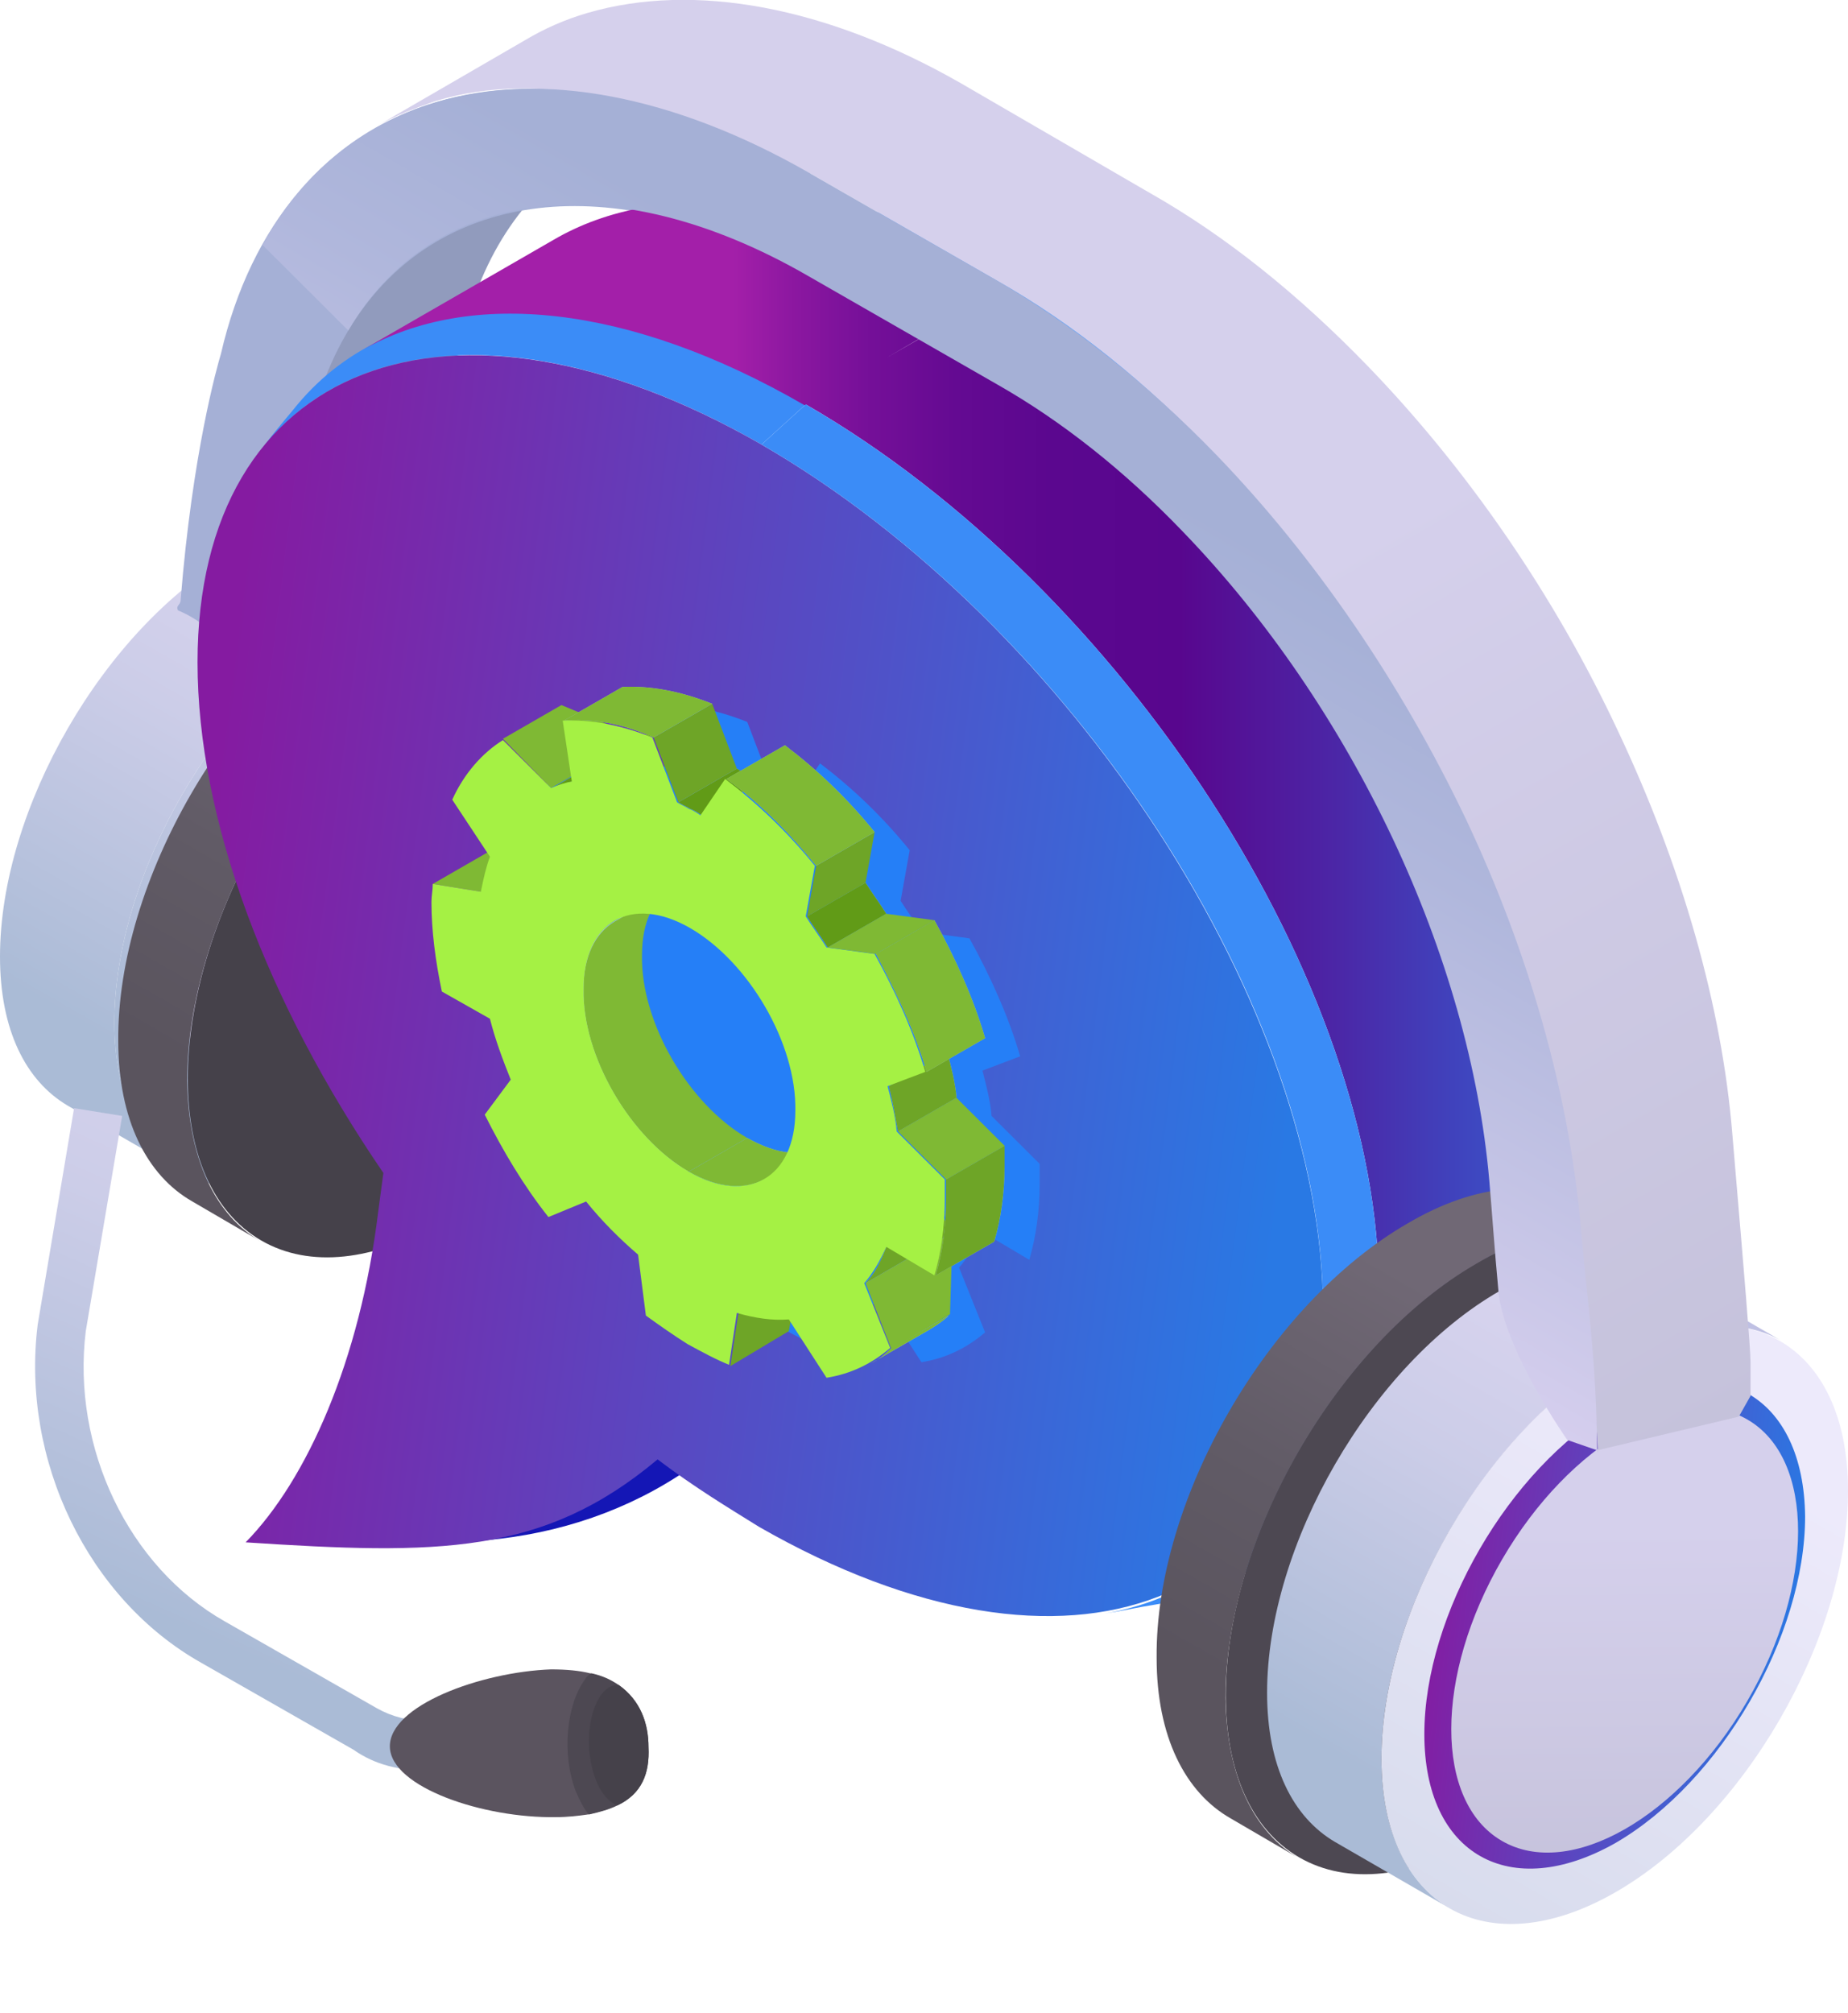 <svg width="202" height="220" viewBox="0 0 202 220" fill="none" xmlns="http://www.w3.org/2000/svg">
<g clip-path="url(#clip0_164_3638)">
<path d="M37.928 67.855L25.427 60.63C32.53 56.522 38.923 56.239 43.61 58.788L56.111 66.013C51.423 63.322 45.031 63.747 37.928 67.855Z" fill="url(#paint0_linear_164_3638)"/>
<path d="M37.928 67.856L25.427 60.631C11.364 68.706 -4.07498e-05 88.397 -4.07498e-05 104.546C-4.07498e-05 112.621 2.841 118.145 7.387 120.837L19.887 128.062C15.342 125.37 12.501 119.704 12.501 111.771C12.501 95.621 23.865 75.93 37.928 67.856Z" fill="url(#paint1_linear_164_3638)"/>
<path d="M37.928 67.855C23.865 75.93 12.501 95.621 12.501 111.77C12.501 127.92 24.007 134.436 38.07 126.361C52.134 118.287 63.498 98.596 63.498 82.446C63.498 66.155 51.992 59.639 37.928 67.855Z" fill="url(#paint2_linear_164_3638)"/>
<path d="M39.065 76.071C49.577 70.121 57.958 74.938 58.1 86.838C58.1 98.737 49.719 113.328 39.207 119.42C28.695 125.369 20.314 120.553 20.172 108.653C20.029 96.754 28.695 82.021 39.065 76.071Z" fill="url(#paint3_linear_164_3638)"/>
<path d="M33.809 46.889L50.429 37.256C50.287 37.681 47.162 48.022 46.025 65.871C43.326 66.863 35.229 70.83 29.405 75.646C30.541 57.655 33.667 47.314 33.809 46.889Z" fill="#919BBD"/>
<path d="M47.872 26.207L64.492 16.574C57.674 20.541 52.702 27.482 50.429 37.398L33.809 47.031C35.94 37.115 41.053 30.174 47.872 26.207Z" fill="#919BBD"/>
<path d="M72.021 11.757C63.214 9.207 54.833 9.066 47.588 11.191C35.797 14.732 27.416 24.507 24.149 38.673C23.723 40.09 21.024 49.581 19.745 65.589C19.745 66.155 19.177 66.155 19.461 66.722C24.149 68.564 29.405 75.505 29.405 75.505C30.541 57.656 33.667 47.314 33.809 47.031C38.212 27.765 53.412 19.265 72.163 23.657C72.021 19.549 72.021 15.724 72.021 11.757Z" fill="#A5B0D6"/>
<path d="M28.543 135.578C17.825 129.367 17.862 109.361 28.624 90.894C39.387 72.427 56.8 62.492 67.517 68.704C78.234 74.916 78.198 94.921 67.435 113.388C56.673 131.855 39.26 141.79 28.543 135.578Z" fill="#45414A"/>
<path d="M59.947 64.313C54.975 61.48 48.014 61.763 40.343 66.296C25.143 75.079 12.785 96.329 12.927 113.753C12.927 122.394 16.052 128.486 21.024 131.319L28.553 135.711C23.581 132.877 20.598 126.786 20.456 118.145C20.456 100.72 32.672 79.471 47.872 70.688C55.543 66.296 62.504 65.871 67.475 68.705L59.947 64.313Z" fill="url(#paint4_linear_164_3638)"/>
<path d="M48.85 168.844C50.711 168.671 52.721 168.365 54.581 168.191C62.607 167.25 70.032 164.428 76.282 159.833L71.325 158.483C64.916 163.352 57.017 167.911 48.85 168.844Z" fill="#1416B5"/>
<path d="M75.856 21.674C74.01 21.958 72.163 22.383 70.316 22.666C80.97 20.825 94.323 23.799 108.955 32.157L113.785 31.024C99.437 22.666 86.368 19.833 75.856 21.674Z" fill="#61A2F7"/>
<path d="M32.53 44.199C31.394 45.615 30.115 47.032 28.979 48.59C39.349 35.982 59.804 35.132 83.243 48.59L88.073 44.199C64.066 30.457 43.326 31.308 32.53 44.199Z" fill="#3B8CF7"/>
<path d="M164.072 153.844C165.208 152.427 166.487 151.011 167.623 149.452C172.311 143.786 175.01 135.711 175.01 125.653C175.152 93.071 147.736 50.573 113.643 31.023L108.813 32.157C143.616 52.131 171.743 95.621 171.601 129.195C171.601 139.678 168.902 147.894 164.072 153.844Z" fill="#61A2F7"/>
<path fill-rule="evenodd" clip-rule="evenodd" d="M39.633 38.249L60.515 26.208C72.163 19.408 89.494 20.966 108.813 32.157L96.922 39.097L108.955 32.158C143.758 52.132 171.885 95.623 171.743 129.196C171.601 144.071 166.06 154.554 156.969 159.795L136.091 171.834C145.18 166.592 150.719 156.11 150.719 141.237C150.861 107.681 122.763 64.218 88.126 44.23L87.984 44.313C68.665 33.122 51.281 31.591 39.633 38.249Z" fill="url(#paint5_linear_164_3638)"/>
<path d="M83.243 48.589C49.151 29.04 21.592 39.806 21.592 72.388C21.592 89.529 29.121 109.504 41.906 128.203L41.338 132.453C39.349 148.744 33.525 161.777 26.848 168.576C47.897 169.952 59.378 169.993 71.879 159.51C75.999 162.627 79.55 164.751 82.959 166.876C117.052 186.426 144.61 175.659 144.61 143.077C144.61 110.637 117.336 68.28 83.243 48.589Z" fill="url(#paint6_linear_164_3638)"/>
<path d="M58.668 106.671L63.924 109.646C64.492 111.913 65.345 114.179 66.197 116.304L63.356 120.129C65.345 124.096 67.617 127.92 70.317 131.32L74.436 129.62C76.141 131.745 78.129 133.729 80.118 135.429L80.971 142.087C82.533 143.22 83.954 144.212 85.516 145.203C87.079 146.053 88.641 146.903 90.062 147.47L90.914 141.803C92.903 142.37 94.75 142.653 96.596 142.512L100.716 148.886C103.415 148.461 105.688 147.328 107.677 145.628L104.835 138.545C105.83 137.412 106.54 136.137 107.25 134.579L112.506 137.695C113.217 135.287 113.643 132.454 113.643 129.337C113.643 128.629 113.643 127.92 113.643 127.212L108.387 121.971C108.245 120.271 107.819 118.712 107.392 117.013L111.512 115.454C110.233 111.063 108.245 106.671 105.972 102.563L100.716 101.855C100.006 100.722 99.153 99.588 98.443 98.455L99.437 92.93C96.454 89.247 93.187 86.13 89.636 83.439L86.937 87.405C86.511 87.122 86.084 86.839 85.658 86.697C85.232 86.414 84.806 86.272 84.38 85.989L81.681 78.906C78.129 77.489 74.862 76.922 71.879 77.064L72.873 83.722C72.021 83.864 71.311 84.147 70.601 84.43L65.345 79.189C63.072 80.606 61.083 82.872 59.804 85.705L63.924 92.08C63.498 93.213 63.214 94.488 62.93 95.905L57.674 95.055C57.674 95.763 57.532 96.33 57.532 97.038C57.532 100.155 57.958 103.413 58.668 106.671Z" fill="#257FF7"/>
<path d="M120.745 176.369C122.592 176.086 124.439 175.661 126.286 175.378C141.201 172.828 150.719 160.928 150.719 141.237C150.861 107.663 122.734 64.174 88.073 44.199L83.243 48.591C117.336 68.282 144.752 110.638 144.61 143.22C144.468 162.203 135.235 173.819 120.745 176.369Z" fill="#3B8CF7"/>
<path d="M142 203.002C131.283 196.79 131.319 176.785 142.082 158.318C152.844 139.851 170.257 129.916 180.974 136.128C191.692 142.339 191.655 162.345 180.893 180.812C170.13 199.279 152.717 209.214 142 203.002Z" fill="#4D4852"/>
<path d="M173.447 131.745C168.475 128.912 161.515 129.195 153.844 133.728C138.644 142.511 126.285 163.76 126.428 181.185C126.428 189.826 129.553 195.917 134.525 198.751L142.053 203.142C137.082 200.309 134.098 194.218 133.956 185.576C133.956 168.152 146.173 146.903 161.373 138.12C169.044 133.586 176.004 133.161 180.976 135.995L173.447 131.745Z" fill="url(#paint7_linear_164_3638)"/>
<path d="M176.43 148.32L163.93 141.095C171.032 136.987 177.425 136.703 182.113 139.253L194.613 146.478C189.925 143.928 183.533 144.353 176.43 148.32Z" fill="#BFC0E3"/>
<path d="M176.43 148.32L163.93 141.096C149.866 149.17 138.502 168.861 138.502 185.011C138.502 193.085 141.343 198.61 145.889 201.302L158.39 208.526C153.844 205.835 151.003 200.168 151.003 192.235C151.003 176.086 162.367 156.537 176.43 148.32Z" fill="url(#paint8_linear_164_3638)"/>
<path d="M176.43 148.32C162.367 156.395 151.003 176.086 151.003 192.235C151.003 208.384 162.509 214.901 176.572 206.826C190.636 198.752 202 179.061 202 162.911C202 146.762 190.494 140.245 176.43 148.32Z" fill="url(#paint9_linear_164_3638)"/>
<path d="M176.43 153.845C164.924 160.503 155.691 176.51 155.691 189.543C155.691 202.718 165.066 207.959 176.572 201.443C188.079 194.785 197.312 178.777 197.312 165.744C197.17 152.57 187.937 147.186 176.43 153.845Z" fill="url(#paint10_linear_164_3638)"/>
<path d="M164.169 201.209C156.776 196.924 156.79 183.141 164.202 170.424C171.613 157.707 183.615 150.872 191.009 155.157C198.403 159.442 198.388 173.225 190.977 185.942C183.565 198.659 171.563 205.495 164.169 201.209Z" fill="url(#paint11_linear_164_3638)"/>
<path fill-rule="evenodd" clip-rule="evenodd" d="M64.208 1.417C61.793 2.125 59.52 3.117 57.389 4.392L41.287 13.725C43.267 12.613 45.367 11.831 47.588 11.05C59.236 7.508 73.353 10.931 87.984 19.289L88.548 18.95L109.097 30.741L109.097 30.741C117.336 35.415 125.291 41.79 132.82 49.723C143.616 60.914 152.992 74.655 160.094 89.53C167.055 104.263 171.316 119.562 172.595 133.587C173.332 141.913 174.599 156.379 174.654 158.502L190.067 154.836L191.346 152.569V148.886C191.346 147.426 190.543 137.955 189.856 129.857C189.676 127.739 189.504 125.716 189.357 123.954C188.221 109.929 183.817 94.63 176.856 79.897C169.896 65.022 160.378 51.281 149.582 40.09C141.911 32.157 133.956 25.782 125.717 21.107L125.717 21.108L104.977 9.066L104.977 9.067C90.346 0.709 75.856 -1.983 64.208 1.417ZM174.584 158.519C174.641 158.865 174.663 158.835 174.654 158.502L174.584 158.519ZM40.769 14.025C40.941 13.922 41.114 13.822 41.287 13.725L40.769 14.025Z" fill="url(#paint12_linear_164_3638)"/>
<path d="M172.737 133.587C171.458 119.563 167.197 104.263 160.236 89.53C153.134 74.656 143.758 60.915 132.962 49.724C125.433 41.932 117.336 35.557 109.097 30.741L88.357 18.841C73.726 10.483 59.236 7.65 47.588 11.192C39.491 13.6 32.956 18.983 28.695 26.774C31.82 29.891 34.945 33.008 38.07 36.124C47.162 20.541 66.765 17.708 88.357 30.174L109.097 42.074C116.058 46.04 122.876 51.423 129.269 58.081C147.878 77.347 160.662 104.546 162.793 129.054C163.077 132.312 163.361 136.562 163.788 141.095C164.356 147.47 171.316 157.386 171.316 157.386L174.584 158.519C174.442 148.036 173.589 143.22 172.737 133.587Z" fill="url(#paint13_linear_164_3638)"/>
<path d="M46.593 193.51C49.292 193.51 52.134 192.802 54.548 191.385L56.395 190.393L53.696 185.719L51.849 186.71C48.582 188.552 44.463 188.552 41.196 186.71L24.575 177.219C14.063 171.269 7.813 158.236 9.376 145.487L13.353 121.971L8.097 121.121L4.12 144.779C2.273 159.653 9.66 174.811 22.018 181.752L38.639 191.243C41.053 192.943 43.752 193.51 46.593 193.51Z" fill="url(#paint14_linear_164_3638)"/>
<path d="M42.616 190.961C42.758 195.352 52.844 198.752 60.799 198.61C62.077 198.61 63.214 198.469 64.208 198.327C65.487 198.044 66.481 197.76 67.333 197.335C70.032 196.06 70.885 193.794 70.743 190.961C70.743 188.411 69.89 185.861 67.475 184.161C66.623 183.594 65.771 183.169 64.492 182.886C63.356 182.603 61.935 182.461 60.231 182.461C52.56 182.744 42.474 186.427 42.616 190.961Z" fill="#5B545F"/>
<path d="M62.93 195.776C63.356 196.768 63.782 197.618 64.35 198.326C65.629 198.043 66.623 197.759 67.475 197.334C70.174 196.059 71.027 193.793 70.885 190.959C70.885 188.41 70.032 185.86 67.617 184.16C66.765 183.593 65.913 183.168 64.634 182.885C64.35 183.026 64.066 183.31 63.924 183.593C61.935 186.285 61.367 191.668 62.93 195.776Z" fill="#4D4852"/>
<path d="M52.56 97.465L58.952 93.782L53.696 92.932L47.304 96.615L52.56 97.465Z" fill="#7FB934"/>
<path d="M79.834 149.313L86.227 145.488L87.221 139.963L80.686 143.646L79.834 149.313Z" fill="#6EA527"/>
<path d="M73.441 97.039L67.049 100.722C64.918 101.997 63.64 104.547 63.64 108.089C63.64 115.455 68.754 124.38 75.146 128.063L81.538 124.38C75.146 120.697 69.89 111.772 70.032 104.405C70.174 100.722 71.453 98.172 73.441 97.039Z" fill="#9BC5C5"/>
<path d="M75.288 128.063L81.681 124.38C75.288 120.697 70.032 111.772 70.174 104.405C70.174 100.722 71.453 98.172 73.584 97.039L67.191 100.722C65.061 101.997 63.782 104.547 63.782 108.089C63.64 115.455 68.896 124.38 75.288 128.063Z" fill="#7FB934"/>
<path d="M83.527 128.912L89.92 125.229C87.789 126.504 84.948 126.221 81.681 124.379L75.288 128.062C78.555 129.904 81.397 130.045 83.527 128.912Z" fill="#9BC5C5"/>
<path d="M83.527 128.912L89.92 125.229C87.789 126.504 84.948 126.221 81.681 124.379L75.288 128.062C78.555 129.904 81.397 130.045 83.527 128.912Z" fill="#7FB934"/>
<path d="M60.231 86.131L69.89 80.606L61.367 77.064L54.975 80.748L60.231 86.131Z" fill="#7FB934"/>
<path d="M95.176 149.029L101.568 145.345C102.279 144.92 103.131 144.354 103.699 143.787L97.307 147.47C96.738 148.037 96.028 148.604 95.176 149.029Z" fill="#B8C9D6"/>
<path d="M95.176 149.029L101.568 145.345C102.279 144.92 103.131 144.354 103.699 143.787L97.307 147.47C96.738 148.037 96.028 148.604 95.176 149.029Z" fill="#7FB934"/>
<path d="M62.646 85.423L72.163 79.898C71.311 80.04 70.601 80.323 69.89 80.607L60.373 86.132C60.941 85.848 61.793 85.565 62.646 85.423Z" fill="#9BC5C5"/>
<path d="M62.646 85.423L72.163 79.898C71.311 80.04 70.601 80.323 69.89 80.607L60.373 86.132C60.941 85.848 61.793 85.565 62.646 85.423Z" fill="#619B17"/>
<path d="M97.449 147.47L103.841 143.645L104.125 134.721L94.608 140.245L97.449 147.47Z" fill="#7FB934"/>
<path d="M94.608 140.245L104.125 134.721C105.12 133.587 102.705 134.154 103.273 132.596L96.88 136.279C96.312 137.837 95.602 139.254 94.608 140.245Z" fill="#9BC5C5"/>
<path d="M94.608 140.245L104.125 134.721C105.12 133.587 102.705 134.154 103.273 132.596L96.88 136.279C96.312 137.837 95.602 139.254 94.608 140.245Z" fill="#6EA527"/>
<path d="M74.152 87.69L80.544 84.007L77.845 76.924L71.453 80.607L74.152 87.69Z" fill="#6EA527"/>
<path d="M71.453 80.606L77.845 76.923C74.294 75.507 71.027 74.94 68.044 75.082L61.651 78.765C64.634 78.481 67.901 79.048 71.453 80.606Z" fill="#9BC5C5"/>
<path d="M71.453 80.606L77.845 76.923C74.294 75.507 71.027 74.94 68.044 75.082L61.651 78.765C64.634 78.481 67.901 79.048 71.453 80.606Z" fill="#7FB934"/>
<path d="M76.709 89.106L83.101 85.422C82.675 85.139 82.249 84.856 81.823 84.714C81.397 84.431 80.971 84.289 80.544 84.006L74.152 87.689C74.578 87.972 75.004 88.114 75.43 88.397C75.856 88.539 76.283 88.822 76.709 89.106Z" fill="#9BC5C5"/>
<path d="M76.709 89.106L83.101 85.422C82.675 85.139 82.249 84.856 81.823 84.714C81.397 84.431 80.971 84.289 80.544 84.006L74.152 87.689C74.578 87.972 75.004 88.114 75.43 88.397C75.856 88.539 76.283 88.822 76.709 89.106Z" fill="#619B17"/>
<path d="M98.159 123.671L104.551 119.987C104.409 118.288 103.983 116.729 103.557 115.029L97.165 118.712C97.591 120.412 97.875 122.112 98.159 123.671Z" fill="#9BC5C5"/>
<path d="M98.159 123.671L104.551 119.987C104.409 118.288 103.983 116.729 103.557 115.029L97.165 118.712C97.591 120.412 97.875 122.112 98.159 123.671Z" fill="#6EA527"/>
<path d="M102.278 139.397L108.671 135.713C109.381 133.305 109.807 130.472 109.807 127.355C109.807 126.647 109.807 125.939 109.807 125.23L103.415 128.914C103.415 129.622 103.415 130.33 103.415 131.039C103.415 134.155 102.989 136.988 102.278 139.397Z" fill="#9BC5C5"/>
<path d="M102.278 139.397L108.671 135.713C109.381 133.305 109.807 130.472 109.807 127.355C109.807 126.647 109.807 125.939 109.807 125.23L103.415 128.914C103.415 129.622 103.415 130.33 103.415 131.039C103.415 134.155 102.989 136.988 102.278 139.397Z" fill="#6EA527"/>
<path d="M103.415 128.913L109.807 125.23L104.551 119.988L98.159 123.671L103.415 128.913Z" fill="#7FB934"/>
<path d="M90.488 103.556L96.88 99.873C96.17 98.739 95.318 97.606 94.608 96.473L88.215 100.156C88.925 101.289 89.778 102.422 90.488 103.556Z" fill="#9BC5C5"/>
<path d="M90.488 103.556L96.88 99.873C96.17 98.739 95.318 97.606 94.608 96.473L88.215 100.156C88.925 101.289 89.778 102.422 90.488 103.556Z" fill="#619B17"/>
<path d="M88.215 100.155L94.608 96.472L95.602 90.947L89.21 94.63L88.215 100.155Z" fill="#6EA527"/>
<path d="M89.21 94.632L95.602 90.948C92.619 87.265 89.352 84.149 85.8 81.457L79.408 85.14C82.959 87.69 86.227 90.948 89.21 94.632Z" fill="#9BC5C5"/>
<path d="M89.21 94.632L95.602 90.948C92.619 87.265 89.352 84.149 85.8 81.457L79.408 85.14C82.959 87.69 86.227 90.948 89.21 94.632Z" fill="#7FB934"/>
<path d="M101.284 117.154L107.677 113.471C106.398 109.08 104.409 104.688 102.136 100.58L95.744 104.263C98.017 108.513 100.006 112.763 101.284 117.154Z" fill="#9BC5C5"/>
<path d="M101.284 117.154L107.677 113.471C106.398 109.08 104.409 104.688 102.136 100.58L95.744 104.263C98.017 108.513 100.006 112.763 101.284 117.154Z" fill="#7FB934"/>
<path d="M48.298 108.372L53.554 111.347C54.122 113.614 54.975 115.881 55.827 118.005L52.986 121.83C54.975 125.797 57.248 129.622 59.947 133.022L64.066 131.322C65.771 133.447 67.76 135.43 69.748 137.13L70.6 143.788C72.163 144.921 73.584 145.913 75.146 146.904C76.709 147.754 78.271 148.604 79.692 149.171L80.544 143.504C82.533 144.071 84.38 144.354 86.226 144.213L90.346 150.588C93.045 150.163 95.318 149.029 97.307 147.329L94.466 140.246C95.46 139.113 96.17 137.838 96.88 136.28L102.136 139.396C102.847 136.988 103.273 134.155 103.273 131.038C103.273 130.33 103.273 129.622 103.273 128.913L98.017 123.672C97.875 121.972 97.449 120.414 97.022 118.714L101.142 117.155C99.864 112.764 97.875 108.372 95.602 104.264L90.346 103.556C89.636 102.423 88.783 101.289 88.073 100.156L89.067 94.631C86.084 90.948 82.817 87.832 79.266 85.14L76.567 89.106C76.141 88.823 75.715 88.54 75.288 88.398C74.862 88.115 74.436 87.973 74.01 87.69L71.311 80.607C67.76 79.19 64.492 78.624 61.509 78.765L62.504 85.423C61.651 85.565 60.941 85.848 60.231 86.132L54.975 80.89C52.702 82.307 50.713 84.573 49.435 87.407L53.554 93.64C53.128 94.773 52.844 96.048 52.56 97.465L47.304 96.615C47.304 97.323 47.162 97.889 47.162 98.598C47.162 101.714 47.588 104.973 48.298 108.372ZM75.288 128.063C68.896 124.38 63.64 115.456 63.782 108.089C63.782 100.723 69.038 97.748 75.43 101.431C81.823 105.114 87.079 114.039 86.937 121.405C86.937 128.772 81.681 131.747 75.288 128.063Z" fill="#A5F144"/>
<path d="M95.744 104.265L102.136 100.581L96.88 99.873L90.488 103.556L95.744 104.265Z" fill="#7FB934"/>
<path d="M65.06 194.36C65.629 195.918 66.481 196.91 67.475 197.335C70.174 196.06 71.027 193.793 70.885 190.96C70.885 188.41 70.032 185.86 67.617 184.16C66.907 184.16 66.339 184.443 65.771 185.152C64.208 187.277 63.924 191.243 65.06 194.36Z" fill="#45414A"/>
</g>
<defs>
<linearGradient id="paint0_linear_164_3638" x1="56.108" y1="62.41" x2="25.391" y2="62.41" gradientUnits="userSpaceOnUse">
<stop offset="0.137" stop-color="#AABBD6"/>
<stop offset="0.198" stop-color="#AEBDD8"/>
<stop offset="0.71" stop-color="#CCCDE8"/>
<stop offset="1" stop-color="#D7D3EE"/>
</linearGradient>
<linearGradient id="paint1_linear_164_3638" x1="4.711" y1="119.23" x2="35.25" y2="66.189" gradientUnits="userSpaceOnUse">
<stop offset="0.137" stop-color="#AABBD6"/>
<stop offset="0.198" stop-color="#AEBDD8"/>
<stop offset="0.71" stop-color="#CCCDE8"/>
<stop offset="1" stop-color="#D7D3EE"/>
</linearGradient>
<linearGradient id="paint2_linear_164_3638" x1="20.068" y1="128.072" x2="55.87" y2="65.888" gradientUnits="userSpaceOnUse">
<stop offset="0.137" stop-color="#AABBD6"/>
<stop offset="0.198" stop-color="#AEBDD8"/>
<stop offset="0.71" stop-color="#CCCDE8"/>
<stop offset="1" stop-color="#D7D3EE"/>
</linearGradient>
<linearGradient id="paint3_linear_164_3638" x1="58.09" y1="97.674" x2="20.263" y2="97.674" gradientUnits="userSpaceOnUse">
<stop offset="0.137" stop-color="#AABBD6"/>
<stop offset="0.198" stop-color="#AEBDD8"/>
<stop offset="0.71" stop-color="#CCCDE8"/>
<stop offset="1" stop-color="#D7D3EE"/>
</linearGradient>
<linearGradient id="paint4_linear_164_3638" x1="15.124" y1="127.956" x2="53.801" y2="60.781" gradientUnits="userSpaceOnUse">
<stop offset="0.165" stop-color="#5A545E"/>
<stop offset="0.453" stop-color="#615B66"/>
<stop offset="0.786" stop-color="#706875"/>
</linearGradient>
<linearGradient id="paint5_linear_164_3638" x1="80.213" y1="101.968" x2="182.047" y2="101.968" gradientUnits="userSpaceOnUse">
<stop stop-color="#A31FA9"/>
<stop offset="0.067" stop-color="#8B17A0"/>
<stop offset="0.149" stop-color="#740F98"/>
<stop offset="0.239" stop-color="#640A92"/>
<stop offset="0.341" stop-color="#5B078F"/>
<stop offset="0.478" stop-color="#58068E"/>
<stop offset="0.626" stop-color="#4D22A3"/>
<stop offset="0.944" stop-color="#3168DA"/>
<stop offset="1" stop-color="#2C75E4"/>
</linearGradient>
<linearGradient id="paint6_linear_164_3638" x1="20.553" y1="107.839" x2="141.084" y2="123.238" gradientUnits="userSpaceOnUse">
<stop stop-color="#851BA1"/>
<stop offset="1" stop-color="#2979E4"/>
</linearGradient>
<linearGradient id="paint7_linear_164_3638" x1="128.628" y1="195.307" x2="167.304" y2="128.131" gradientUnits="userSpaceOnUse">
<stop offset="0.165" stop-color="#5A545E"/>
<stop offset="0.453" stop-color="#615B66"/>
<stop offset="0.786" stop-color="#706875"/>
</linearGradient>
<linearGradient id="paint8_linear_164_3638" x1="143.163" y1="199.809" x2="173.702" y2="146.768" gradientUnits="userSpaceOnUse">
<stop offset="0.137" stop-color="#AABBD6"/>
<stop offset="0.198" stop-color="#AEBDD8"/>
<stop offset="0.71" stop-color="#CCCDE8"/>
<stop offset="1" stop-color="#D7D3EE"/>
</linearGradient>
<linearGradient id="paint9_linear_164_3638" x1="158.519" y1="208.651" x2="194.322" y2="146.467" gradientUnits="userSpaceOnUse">
<stop stop-color="#D8DCED"/>
<stop offset="0.816" stop-color="#EDEAFB"/>
</linearGradient>
<linearGradient id="paint10_linear_164_3638" x1="155.339" y1="177.653" x2="196.272" y2="182.232" gradientUnits="userSpaceOnUse">
<stop stop-color="#851BA1"/>
<stop offset="1" stop-color="#2979E4"/>
</linearGradient>
<linearGradient id="paint11_linear_164_3638" x1="180.081" y1="207.401" x2="179.57" y2="150.564" gradientUnits="userSpaceOnUse">
<stop stop-color="#C5C2DB"/>
<stop offset="0.709" stop-color="#D5D0EC"/>
</linearGradient>
<linearGradient id="paint12_linear_164_3638" x1="195.045" y1="151.993" x2="121.188" y2="23.714" gradientUnits="userSpaceOnUse">
<stop stop-color="#C5C2DB"/>
<stop offset="0.709" stop-color="#D5D0EC"/>
</linearGradient>
<linearGradient id="paint13_linear_164_3638" x1="90.935" y1="111.095" x2="130.204" y2="42.892" gradientUnits="userSpaceOnUse">
<stop stop-color="#D5CEEE"/>
<stop offset="0.101" stop-color="#CECAEA"/>
<stop offset="0.587" stop-color="#B0B7DC"/>
<stop offset="0.863" stop-color="#A5B0D6"/>
</linearGradient>
<linearGradient id="paint14_linear_164_3638" x1="10.367" y1="184.029" x2="38.573" y2="120.793" gradientUnits="userSpaceOnUse">
<stop offset="0.137" stop-color="#AABBD6"/>
<stop offset="0.198" stop-color="#AEBDD8"/>
<stop offset="0.71" stop-color="#CCCDE8"/>
<stop offset="1" stop-color="#D7D3EE"/>
</linearGradient>
<clipPath id="clip0_164_3638">
<rect width="202" height="220" fill="white" transform="matrix(-1 0 0 1 202 0)"/>
</clipPath>
</defs>
</svg>
